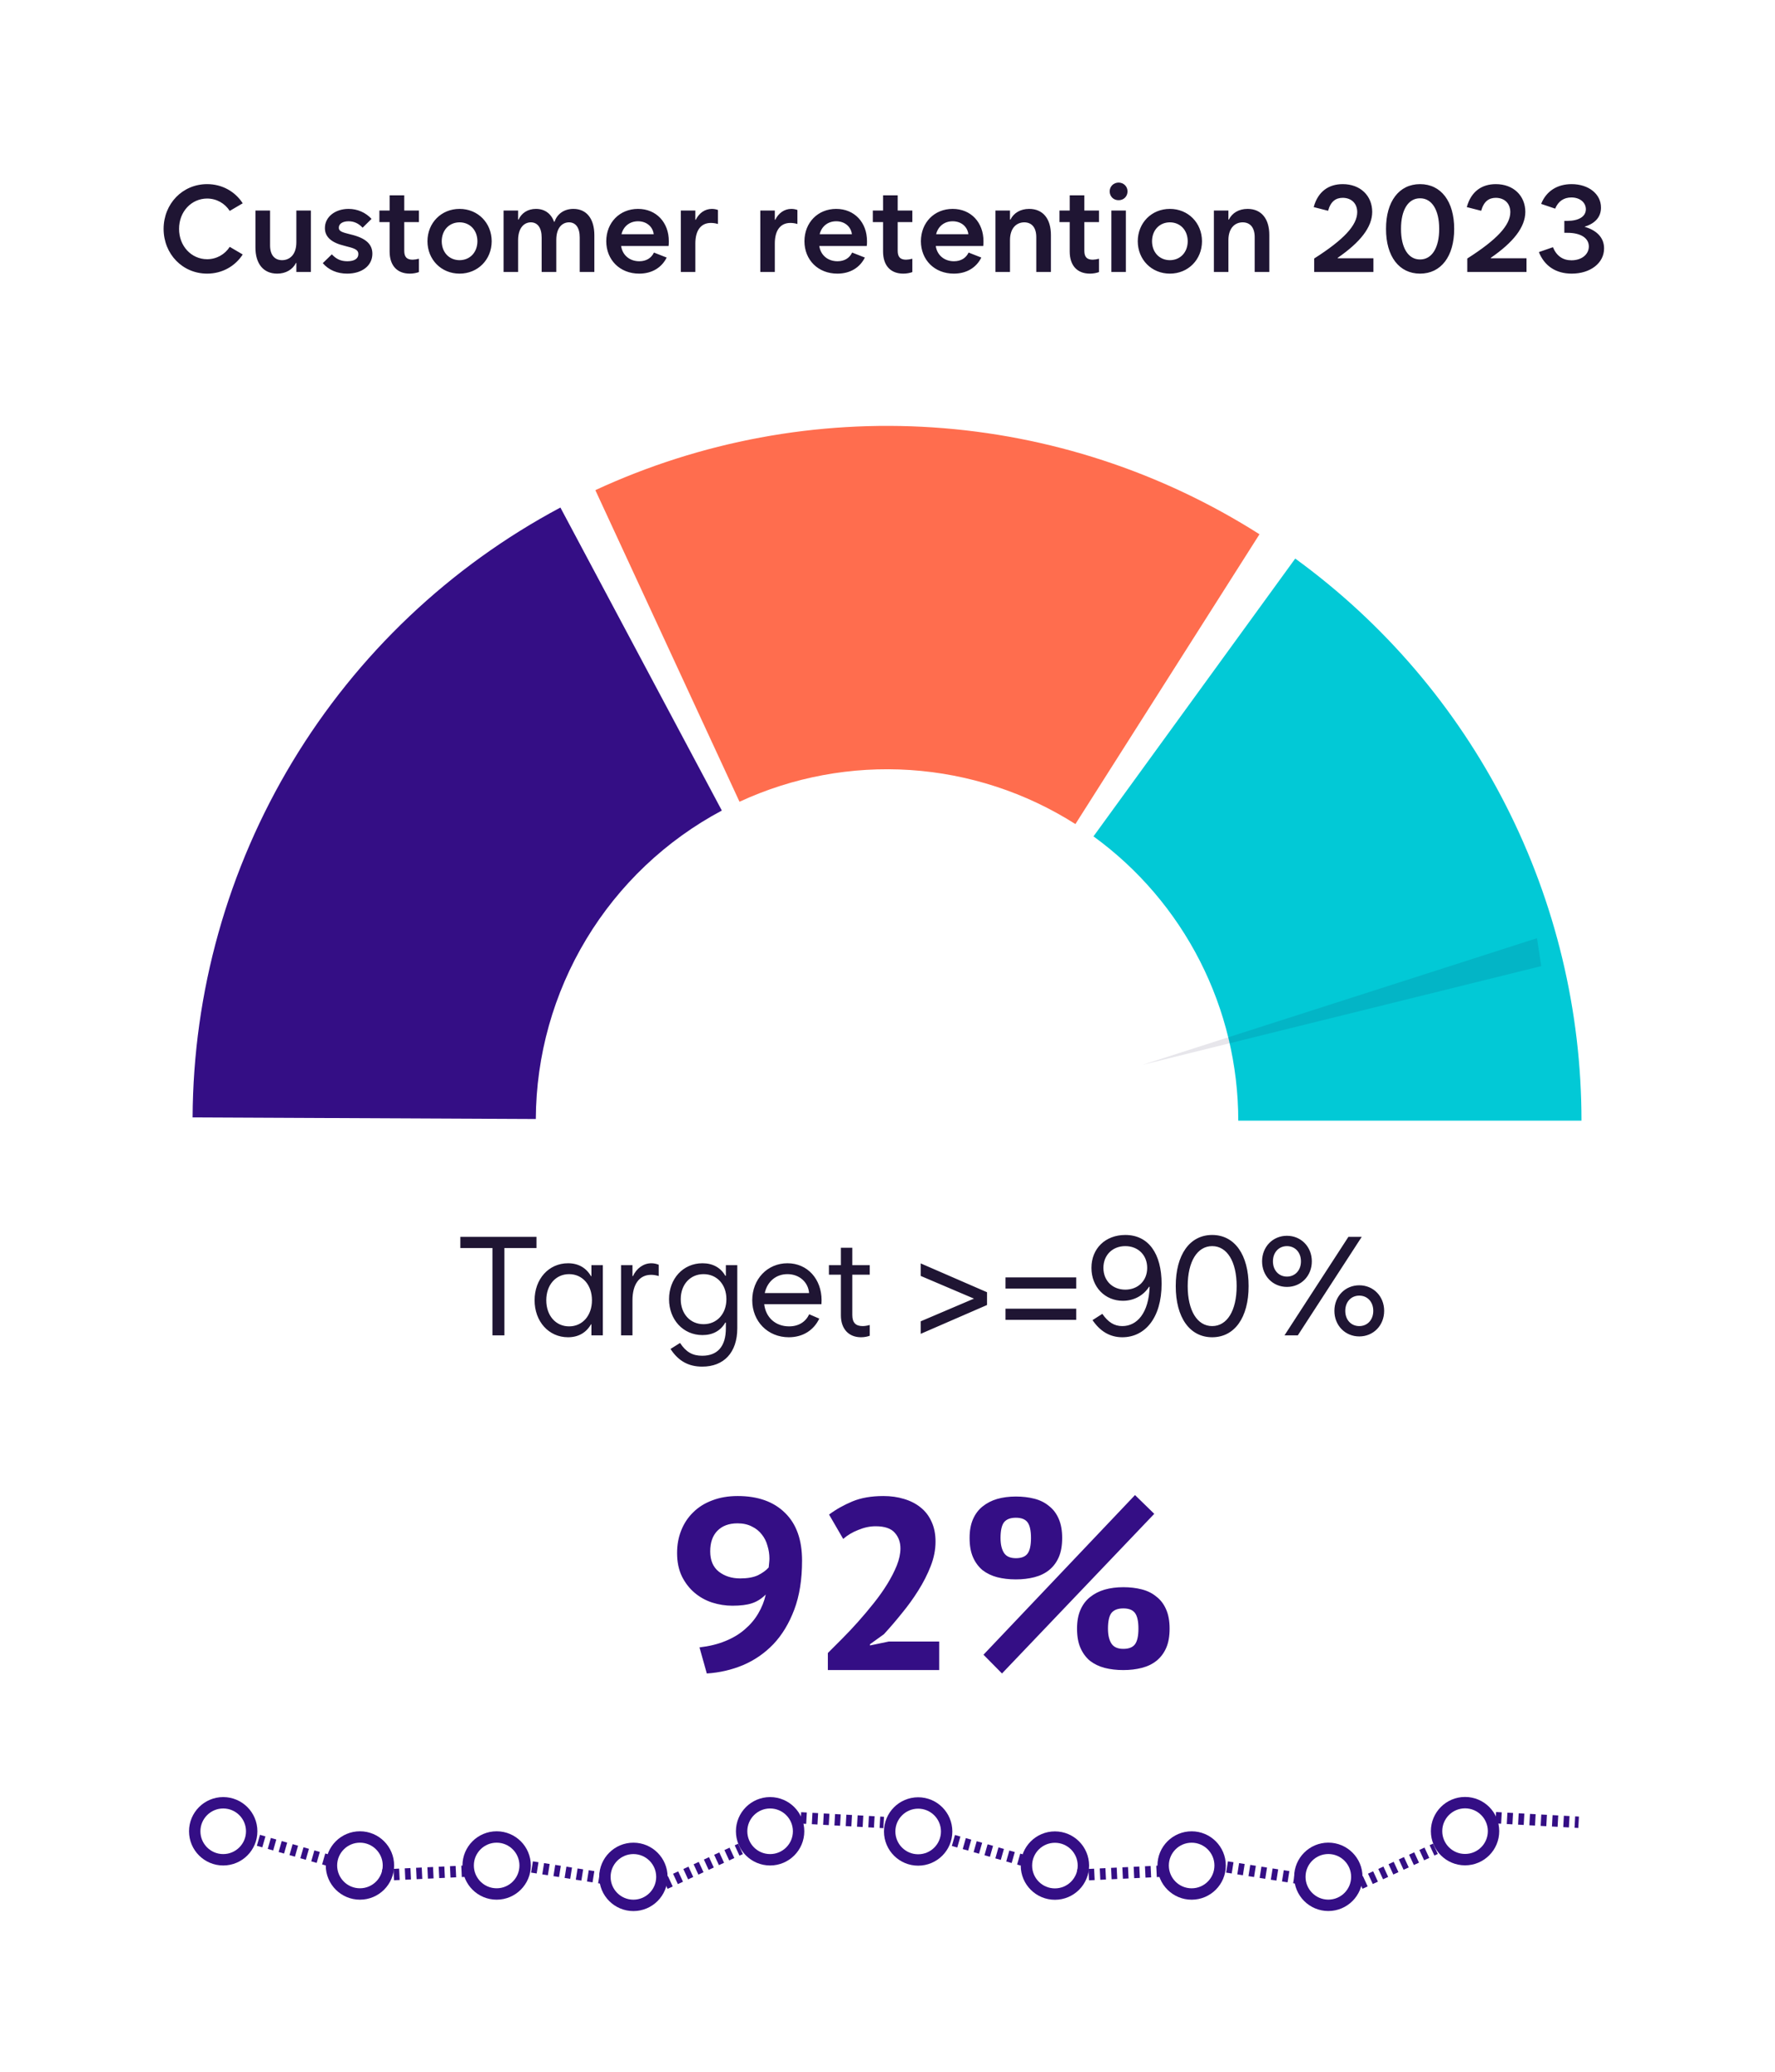 <svg width="204" height="238" viewBox="0 0 204 238" fill="none" xmlns="http://www.w3.org/2000/svg">
<g filter="url(#filter0_b_114_3376)">
<rect width="203.485" height="237.807" rx="9.121" fill="white"/>
<path d="M23.807 31.434C20.983 31.434 18.81 29.192 18.803 26.294C18.81 23.395 20.983 21.153 23.807 21.153C25.543 21.153 27.033 22.014 27.895 23.354L26.404 24.229C25.844 23.361 24.9 22.814 23.807 22.807C21.981 22.814 20.573 24.331 20.58 26.294C20.573 28.255 21.981 29.773 23.807 29.78C24.9 29.773 25.844 29.226 26.404 28.358L27.895 29.233C27.033 30.573 25.543 31.434 23.807 31.434ZM35.728 24.188V31.243H34.06V30.204H34.02C33.637 30.962 32.857 31.434 31.859 31.434C30.26 31.434 29.351 30.286 29.357 28.413V24.188H31.039V28.139C31.025 29.26 31.531 29.882 32.42 29.889C33.295 29.882 34.054 29.26 34.06 27.852V24.188H35.728ZM39.898 31.434C38.757 31.434 37.773 31.017 37.096 30.231L38.135 29.219C38.668 29.78 39.188 30.012 39.926 30.012C40.732 30.012 41.19 29.705 41.184 29.192C41.19 28.761 40.89 28.563 39.94 28.331L39.584 28.235C38.08 27.879 37.335 27.203 37.342 26.198C37.335 24.933 38.504 23.997 40.062 23.997C41.081 23.997 42.024 24.414 42.701 25.145L41.676 26.157C41.211 25.665 40.691 25.419 40.062 25.419C39.386 25.419 38.935 25.712 38.941 26.157C38.935 26.492 39.174 26.649 39.953 26.84L40.322 26.936C42.024 27.346 42.797 28.037 42.797 29.151C42.797 30.504 41.628 31.434 39.898 31.434ZM43.603 25.514V24.188H44.779V22.438H46.461V24.188H48.143V25.514H46.461V28.809C46.461 29.52 46.755 29.828 47.418 29.834C47.644 29.828 47.883 29.794 48.143 29.725V31.256C47.855 31.359 47.507 31.434 47.103 31.434C45.634 31.434 44.786 30.504 44.779 28.905V25.514H43.603ZM52.818 31.434C50.72 31.434 49.134 29.834 49.127 27.715C49.134 25.596 50.72 23.997 52.818 23.997C54.917 23.997 56.503 25.596 56.51 27.715C56.503 29.834 54.917 31.434 52.818 31.434ZM52.818 29.889C54.015 29.882 54.862 28.994 54.869 27.715C54.862 26.437 54.015 25.548 52.818 25.541C51.622 25.548 50.774 26.437 50.768 27.715C50.774 28.994 51.622 29.882 52.818 29.889ZM57.877 31.243V24.188H59.545V25.227H59.6C59.941 24.468 60.666 23.997 61.596 23.997C62.614 23.997 63.332 24.537 63.688 25.487H63.728C64.029 24.578 64.829 23.997 65.902 23.997C67.427 23.997 68.309 25.145 68.309 27.018V31.243H66.627V27.291C66.634 26.17 66.176 25.548 65.397 25.541C64.617 25.548 63.94 26.157 63.934 27.538V31.243H62.252V27.291C62.252 26.17 61.794 25.548 61.008 25.541C60.235 25.548 59.552 26.17 59.545 27.579V31.243H57.877ZM73.463 31.434C71.228 31.434 69.683 29.848 69.676 27.715C69.683 25.555 71.228 23.997 73.326 23.997C75.425 23.997 76.874 25.555 76.867 27.715C76.874 27.9 76.86 28.084 76.84 28.262H71.385C71.542 29.329 72.376 30.012 73.477 30.012C74.283 30.012 74.864 29.636 75.158 29.014L76.621 29.588C76.061 30.716 74.96 31.434 73.463 31.434ZM71.426 26.909H75.131C75.035 26.061 74.331 25.419 73.326 25.419C72.369 25.419 71.644 26.006 71.426 26.909ZM78.248 31.243V24.188H79.916V25.241H79.971C80.34 24.482 81.017 23.997 81.816 23.997C82.062 23.997 82.295 24.044 82.514 24.12V25.733C82.247 25.651 81.967 25.61 81.707 25.61C80.565 25.61 79.923 26.451 79.916 27.948V31.243H78.248ZM87.381 31.243V24.188H89.049V25.241H89.103C89.473 24.482 90.149 23.997 90.949 23.997C91.195 23.997 91.428 24.044 91.647 24.12V25.733C91.38 25.651 91.1 25.61 90.84 25.61C89.698 25.61 89.056 26.451 89.049 27.948V31.243H87.381ZM96.24 31.434C94.005 31.434 92.46 29.848 92.453 27.715C92.46 25.555 94.005 23.997 96.103 23.997C98.202 23.997 99.651 25.555 99.644 27.715C99.651 27.9 99.638 28.084 99.617 28.262H94.162C94.319 29.329 95.153 30.012 96.254 30.012C97.061 30.012 97.642 29.636 97.936 29.014L99.398 29.588C98.838 30.716 97.737 31.434 96.24 31.434ZM94.203 26.909H97.908C97.812 26.061 97.108 25.419 96.103 25.419C95.147 25.419 94.422 26.006 94.203 26.909ZM100.314 25.514V24.188H101.49V22.438H103.172V24.188H104.854V25.514H103.172V28.809C103.172 29.52 103.466 29.828 104.129 29.834C104.354 29.828 104.594 29.794 104.854 29.725V31.256C104.566 31.359 104.218 31.434 103.814 31.434C102.345 31.434 101.497 30.504 101.49 28.905V25.514H100.314ZM109.625 31.434C107.39 31.434 105.845 29.848 105.838 27.715C105.845 25.555 107.39 23.997 109.488 23.997C111.587 23.997 113.036 25.555 113.029 27.715C113.036 27.9 113.022 28.084 113.002 28.262H107.547C107.704 29.329 108.538 30.012 109.639 30.012C110.445 30.012 111.026 29.636 111.32 29.014L112.783 29.588C112.223 30.716 111.122 31.434 109.625 31.434ZM107.588 26.909H111.293C111.197 26.061 110.493 25.419 109.488 25.419C108.531 25.419 107.807 26.006 107.588 26.909ZM114.41 31.243V24.188H116.078V25.227H116.133C116.502 24.468 117.281 23.997 118.279 23.997C119.879 23.997 120.788 25.145 120.781 27.018V31.243H119.1V27.291C119.113 26.17 118.607 25.548 117.719 25.541C116.844 25.548 116.085 26.17 116.078 27.579V31.243H114.41ZM121.766 25.514V24.188H122.941V22.438H124.623V24.188H126.305V25.514H124.623V28.809C124.623 29.52 124.917 29.828 125.58 29.834C125.806 29.828 126.045 29.794 126.305 29.725V31.256C126.018 31.359 125.669 31.434 125.266 31.434C123.796 31.434 122.948 30.504 122.941 28.905V25.514H121.766ZM127.727 31.243V24.188H129.395V31.243H127.727ZM128.561 22.998C127.979 23.005 127.535 22.568 127.535 21.987C127.535 21.413 127.979 20.982 128.561 20.975C129.142 20.982 129.586 21.413 129.586 21.987C129.586 22.568 129.142 23.005 128.561 22.998ZM134.453 31.434C132.354 31.434 130.769 29.834 130.762 27.715C130.769 25.596 132.354 23.997 134.453 23.997C136.552 23.997 138.138 25.596 138.145 27.715C138.138 29.834 136.552 31.434 134.453 31.434ZM134.453 29.889C135.649 29.882 136.497 28.994 136.504 27.715C136.497 26.437 135.649 25.548 134.453 25.541C133.257 25.548 132.409 26.437 132.402 27.715C132.409 28.994 133.257 29.882 134.453 29.889ZM139.512 31.243V24.188H141.18V25.227H141.234C141.604 24.468 142.383 23.997 143.381 23.997C144.98 23.997 145.89 25.145 145.883 27.018V31.243H144.201V27.291C144.215 26.17 143.709 25.548 142.82 25.541C141.945 25.548 141.187 26.17 141.18 27.579V31.243H139.512ZM151.037 29.698C154.462 27.517 155.979 25.877 155.986 24.366C155.979 23.361 155.316 22.732 154.318 22.725C153.546 22.732 152.944 23.101 152.637 24.215L150.982 23.791C151.481 21.973 152.726 21.153 154.318 21.153C156.349 21.153 157.702 22.486 157.709 24.338C157.702 26.109 156.328 27.831 153.744 29.616V29.67H157.846V31.243H151.037V29.698ZM163.205 31.434C160.799 31.434 159.288 29.452 159.295 26.294C159.288 23.135 160.799 21.153 163.205 21.153C165.618 21.153 167.129 23.135 167.129 26.294C167.129 29.452 165.618 31.434 163.205 31.434ZM163.205 29.807C164.565 29.814 165.406 28.474 165.406 26.294C165.406 24.113 164.565 22.773 163.205 22.78C161.852 22.773 161.011 24.113 161.018 26.294C161.011 28.474 161.852 29.814 163.205 29.807ZM168.633 29.698C172.058 27.517 173.575 25.877 173.582 24.366C173.575 23.361 172.912 22.732 171.914 22.725C171.142 22.732 170.54 23.101 170.232 24.215L168.578 23.791C169.077 21.973 170.321 21.153 171.914 21.153C173.944 21.153 175.298 22.486 175.305 24.338C175.298 26.109 173.924 27.831 171.34 29.616V29.67H175.441V31.243H168.633V29.698ZM180.637 31.434C178.805 31.434 177.499 30.545 176.863 28.959L178.477 28.399C178.894 29.404 179.618 29.903 180.609 29.903C181.778 29.903 182.599 29.233 182.605 28.317C182.599 27.332 181.655 26.738 180.117 26.745H179.789V25.377H180.117C181.457 25.371 182.257 24.878 182.264 24.038C182.257 23.252 181.573 22.684 180.596 22.684C179.728 22.684 179.078 23.128 178.736 23.969L177.123 23.422C177.718 21.939 178.989 21.153 180.623 21.153C182.578 21.153 184.007 22.288 184 23.846C184.007 24.913 183.337 25.665 182.141 26.034V26.061C183.549 26.471 184.362 27.339 184.355 28.536C184.362 30.217 182.783 31.434 180.637 31.434Z" fill="#1F1533"/>
<path d="M181.759 128.737C181.759 116.142 178.778 103.726 173.06 92.503C167.342 81.281 159.049 71.571 148.86 64.168L125.674 96.08C130.827 99.824 135.022 104.735 137.914 110.411C140.806 116.087 142.313 122.367 142.313 128.737H181.759Z" fill="#02C9D6"/>
<path d="M144.752 61.375C133.472 54.206 120.571 49.986 107.234 49.1C93.898 48.215 80.553 50.693 68.423 56.307L84.991 92.104C91.126 89.264 97.876 88.011 104.621 88.459C111.366 88.907 117.891 91.041 123.597 94.667L144.752 61.375Z" fill="#FF6D4E"/>
<path d="M64.406 58.305C51.694 65.081 41.052 75.171 33.61 87.506C26.168 99.84 22.203 113.959 22.136 128.365L61.581 128.549C61.614 121.263 63.62 114.122 67.384 107.883C71.148 101.645 76.53 96.541 82.96 93.114L64.406 58.305Z" fill="#340E85"/>
<path d="M52.908 143.371V142.089H61.658V143.371H57.971V153.402H56.596V143.371H52.908ZM65.408 152.371C66.939 152.371 68.033 151.136 68.033 149.371C68.033 147.605 66.939 146.371 65.408 146.371C63.861 146.371 62.783 147.621 62.783 149.371C62.783 151.121 63.861 152.371 65.408 152.371ZM69.283 153.402H67.971V152.136H67.924C67.369 153.097 66.471 153.621 65.283 153.621C63.049 153.621 61.44 151.792 61.44 149.371C61.44 146.949 63.049 145.121 65.283 145.121C66.471 145.121 67.369 145.644 67.924 146.605H67.971V145.339H69.283V153.402ZM71.377 153.402V145.339H72.689V146.589H72.752C73.15 145.714 73.947 145.121 74.861 145.121C75.158 145.121 75.439 145.183 75.705 145.292V146.589C75.408 146.496 75.111 146.449 74.83 146.449C73.486 146.449 72.689 147.527 72.689 149.371V153.402H71.377ZM80.861 152.121C82.393 152.121 83.486 150.933 83.486 149.246C83.486 147.558 82.393 146.371 80.861 146.371C79.314 146.371 78.236 147.574 78.236 149.246C78.236 150.917 79.314 152.121 80.861 152.121ZM80.705 156.996C79.111 156.996 77.939 156.324 77.064 154.964L78.158 154.277C78.846 155.324 79.596 155.746 80.705 155.746C82.471 155.746 83.424 154.667 83.424 152.589V151.933H83.361C82.822 152.871 81.924 153.371 80.736 153.371C78.502 153.371 76.893 151.589 76.893 149.246C76.893 146.902 78.502 145.121 80.736 145.121C81.924 145.121 82.822 145.621 83.361 146.558H83.424V145.339H84.736V152.589C84.736 155.386 83.189 156.996 80.705 156.996ZM90.658 153.621C88.236 153.621 86.455 151.792 86.455 149.371C86.455 146.949 88.189 145.121 90.502 145.121C92.814 145.121 94.424 146.949 94.424 149.371L94.408 149.824H87.83C88.01 151.371 89.15 152.371 90.689 152.371C91.799 152.371 92.596 151.847 93.002 150.98L94.158 151.48C93.541 152.777 92.314 153.621 90.658 153.621ZM87.893 148.542H92.986C92.893 147.316 91.893 146.371 90.502 146.371C89.174 146.371 88.182 147.23 87.893 148.542ZM95.268 146.433V145.339H96.643V143.339H97.955V145.339H99.955V146.433H97.955V151.058C97.955 151.933 98.33 152.339 99.143 152.339C99.393 152.339 99.674 152.292 99.955 152.214V153.449C99.705 153.542 99.361 153.621 98.955 153.621C97.533 153.621 96.643 152.652 96.643 151.105V146.433H95.268ZM113.439 149.917L105.814 153.23V151.792L111.939 149.183L105.814 146.574V145.136L113.439 148.449V149.917ZM123.689 146.746V148.027H115.564V146.746H123.689ZM123.689 150.339V151.621H115.564V150.339H123.689ZM128.986 153.621C127.58 153.621 126.439 152.949 125.564 151.652L126.689 150.933C127.377 151.917 128.08 152.339 128.986 152.339C130.674 152.339 132.025 150.847 132.127 147.824H132.064C131.416 148.824 130.33 149.433 129.049 149.433C127.018 149.433 125.439 147.871 125.439 145.652C125.439 143.417 127.049 141.871 129.33 141.871C132.018 141.871 133.502 144.042 133.502 147.48C133.502 151.433 131.564 153.621 128.986 153.621ZM129.33 148.152C130.799 148.152 131.846 147.121 131.846 145.652C131.846 144.183 130.799 143.152 129.33 143.152C127.861 143.152 126.814 144.183 126.814 145.652C126.814 147.121 127.861 148.152 129.33 148.152ZM139.314 153.621C136.736 153.621 135.127 151.355 135.127 147.746C135.127 144.136 136.736 141.871 139.314 141.871C141.893 141.871 143.502 144.136 143.502 147.746C143.502 151.355 141.893 153.621 139.314 153.621ZM139.314 152.339C141.033 152.339 142.127 150.558 142.127 147.746C142.127 144.933 141.033 143.152 139.314 143.152C137.596 143.152 136.502 144.933 136.502 147.746C136.502 150.558 137.596 152.339 139.314 152.339ZM147.908 147.839C146.283 147.839 145.049 146.574 145.049 144.902C145.049 143.23 146.283 141.964 147.908 141.964C149.533 141.964 150.768 143.23 150.768 144.902C150.768 146.574 149.533 147.839 147.908 147.839ZM147.908 146.652C148.846 146.652 149.518 145.933 149.518 144.902C149.518 143.871 148.846 143.152 147.908 143.152C146.971 143.152 146.299 143.871 146.299 144.902C146.299 145.933 146.971 146.652 147.908 146.652ZM147.627 153.402L154.971 142.089H156.502L149.158 153.402H147.627ZM156.221 153.527C154.596 153.527 153.361 152.261 153.361 150.589C153.361 148.917 154.596 147.652 156.221 147.652C157.846 147.652 159.08 148.917 159.08 150.589C159.08 152.261 157.846 153.527 156.221 153.527ZM156.221 152.339C157.158 152.339 157.83 151.621 157.83 150.589C157.83 149.558 157.158 148.839 156.221 148.839C155.283 148.839 154.611 149.558 154.611 150.589C154.611 151.621 155.283 152.339 156.221 152.339Z" fill="#1F1533"/>
<path d="M77.817 178.414C77.817 177.462 77.976 176.594 78.293 175.81C78.611 175.007 79.068 174.317 79.665 173.738C80.263 173.141 80.991 172.683 81.849 172.366C82.708 172.03 83.688 171.862 84.789 171.862C87.104 171.862 88.915 172.506 90.221 173.794C91.528 175.063 92.181 176.893 92.181 179.282C92.181 181.447 91.883 183.323 91.285 184.91C90.688 186.497 89.885 187.822 88.877 188.886C87.869 189.931 86.703 190.734 85.377 191.294C84.071 191.835 82.689 192.153 81.233 192.246L80.393 189.25C81.513 189.119 82.503 188.877 83.361 188.522C84.239 188.167 84.985 187.719 85.601 187.178C86.236 186.637 86.749 186.03 87.141 185.358C87.552 184.667 87.841 183.939 88.009 183.174C87.524 183.659 86.992 183.995 86.413 184.182C85.853 184.369 85.107 184.462 84.173 184.462C83.389 184.462 82.615 184.341 81.849 184.098C81.103 183.855 80.431 183.482 79.833 182.978C79.236 182.474 78.751 181.849 78.377 181.102C78.004 180.337 77.817 179.441 77.817 178.414ZM81.625 178.218C81.625 179.245 81.952 180.019 82.605 180.542C83.277 181.065 84.099 181.326 85.069 181.326C85.909 181.326 86.591 181.205 87.113 180.962C87.636 180.701 88.047 180.402 88.345 180.066C88.364 179.861 88.383 179.674 88.401 179.506C88.42 179.338 88.429 179.179 88.429 179.03C88.429 178.545 88.355 178.059 88.205 177.574C88.075 177.089 87.86 176.659 87.561 176.286C87.263 175.894 86.88 175.586 86.413 175.362C85.947 175.119 85.396 174.998 84.761 174.998C83.772 174.998 82.997 175.287 82.437 175.866C81.896 176.426 81.625 177.21 81.625 178.218ZM107.52 177.098C107.52 178.031 107.334 178.974 106.96 179.926C106.587 180.878 106.111 181.811 105.532 182.726C104.972 183.622 104.338 184.499 103.628 185.358C102.938 186.217 102.256 187.01 101.584 187.738L99.988 188.886V189.026L102.144 188.578H107.94V191.854H95.144V189.894C95.629 189.409 96.171 188.867 96.768 188.27C97.384 187.654 98 187.001 98.616 186.31C99.232 185.619 99.829 184.91 100.408 184.182C101.006 183.435 101.528 182.698 101.976 181.97C102.424 181.242 102.788 180.533 103.068 179.842C103.348 179.133 103.488 178.479 103.488 177.882C103.488 177.173 103.274 176.575 102.844 176.09C102.415 175.586 101.678 175.334 100.632 175.334C99.979 175.334 99.316 175.474 98.644 175.754C97.972 176.015 97.394 176.361 96.908 176.79L95.284 173.99C96.087 173.393 96.983 172.889 97.972 172.478C98.962 172.067 100.147 171.862 101.528 171.862C102.387 171.862 103.18 171.974 103.908 172.198C104.655 172.422 105.29 172.749 105.812 173.178C106.354 173.607 106.774 174.158 107.072 174.83C107.371 175.483 107.52 176.239 107.52 177.098ZM111.435 176.678C111.435 175.838 111.566 175.119 111.827 174.522C112.089 173.925 112.453 173.439 112.919 173.066C113.405 172.674 113.965 172.385 114.599 172.198C115.253 172.011 115.971 171.918 116.755 171.918C117.521 171.918 118.23 172.002 118.883 172.17C119.537 172.338 120.097 172.618 120.563 173.01C121.049 173.383 121.422 173.878 121.683 174.494C121.945 175.091 122.075 175.819 122.075 176.678C122.075 177.555 121.945 178.293 121.683 178.89C121.422 179.487 121.049 179.982 120.563 180.374C120.097 180.747 119.537 181.018 118.883 181.186C118.23 181.354 117.521 181.438 116.755 181.438C115.971 181.438 115.253 181.354 114.599 181.186C113.965 181.018 113.405 180.747 112.919 180.374C112.453 179.982 112.089 179.487 111.827 178.89C111.566 178.293 111.435 177.555 111.435 176.678ZM114.991 176.678C114.991 177.406 115.122 177.975 115.383 178.386C115.645 178.797 116.102 179.002 116.755 179.002C117.39 179.002 117.838 178.825 118.099 178.47C118.361 178.115 118.491 177.518 118.491 176.678C118.491 175.838 118.361 175.241 118.099 174.886C117.838 174.531 117.39 174.354 116.755 174.354C116.121 174.354 115.663 174.531 115.383 174.886C115.122 175.241 114.991 175.838 114.991 176.678ZM123.783 187.094C123.783 186.254 123.914 185.535 124.175 184.938C124.437 184.341 124.801 183.855 125.267 183.482C125.753 183.09 126.313 182.801 126.947 182.614C127.601 182.427 128.319 182.334 129.103 182.334C129.869 182.334 130.578 182.418 131.231 182.586C131.885 182.754 132.445 183.034 132.911 183.426C133.397 183.799 133.77 184.294 134.031 184.91C134.293 185.507 134.423 186.235 134.423 187.094C134.423 187.971 134.293 188.709 134.031 189.306C133.77 189.903 133.397 190.398 132.911 190.79C132.445 191.163 131.885 191.434 131.231 191.602C130.578 191.77 129.869 191.854 129.103 191.854C128.319 191.854 127.601 191.77 126.947 191.602C126.313 191.434 125.753 191.163 125.267 190.79C124.801 190.398 124.437 189.903 124.175 189.306C123.914 188.709 123.783 187.971 123.783 187.094ZM127.339 187.094C127.339 187.822 127.47 188.391 127.731 188.802C127.993 189.213 128.45 189.418 129.103 189.418C129.738 189.418 130.186 189.241 130.447 188.886C130.709 188.531 130.839 187.934 130.839 187.094C130.839 186.254 130.709 185.657 130.447 185.302C130.186 184.947 129.738 184.77 129.103 184.77C128.469 184.77 128.011 184.947 127.731 185.302C127.47 185.657 127.339 186.254 127.339 187.094ZM130.447 171.75L132.659 173.906L115.159 192.246L113.031 190.09L130.447 171.75Z" fill="#340E85"/>
<line x1="28.451" y1="211.054" x2="37.617" y2="213.673" stroke="#340E85" stroke-width="1.309" stroke-dasharray="0.65 0.65"/>
<g filter="url(#filter1_b_114_3376)">
<circle cx="25.653" cy="210.374" r="3.274" stroke="#340E85" stroke-width="1.309"/>
</g>
<line x1="59.859" y1="214.269" x2="69.273" y2="215.766" stroke="#340E85" stroke-width="1.309" stroke-dasharray="0.65 0.65"/>
<g filter="url(#filter2_b_114_3376)">
<circle cx="57.079" cy="214.303" r="3.274" stroke="#340E85" stroke-width="1.309"/>
</g>
<line x1="76.45" y1="216.392" x2="85.107" y2="212.399" stroke="#340E85" stroke-width="1.309" stroke-dasharray="0.65 0.65"/>
<g filter="url(#filter3_b_114_3376)">
<circle cx="72.796" cy="215.612" r="3.274" stroke="#340E85" stroke-width="1.309"/>
</g>
<line x1="92.042" y1="208.834" x2="101.56" y2="209.362" stroke="#340E85" stroke-width="1.309" stroke-dasharray="0.65 0.65"/>
<g filter="url(#filter4_b_114_3376)">
<circle cx="88.508" cy="210.374" r="3.274" stroke="#340E85" stroke-width="1.309"/>
</g>
<line x1="43.956" y1="215.407" x2="53.478" y2="214.958" stroke="#340E85" stroke-width="1.309" stroke-dasharray="0.65 0.65"/>
<g filter="url(#filter5_b_114_3376)">
<circle cx="41.368" cy="214.303" r="3.274" stroke="#340E85" stroke-width="1.309"/>
</g>
<line x1="108.324" y1="211.074" x2="117.492" y2="213.687" stroke="#340E85" stroke-width="1.309" stroke-dasharray="0.65 0.65"/>
<g filter="url(#filter6_b_114_3376)">
<circle cx="105.524" cy="210.396" r="3.274" transform="rotate(-0.034 105.524 210.396)" stroke="#340E85" stroke-width="1.309"/>
</g>
<line x1="139.737" y1="214.271" x2="149.153" y2="215.763" stroke="#340E85" stroke-width="1.309" stroke-dasharray="0.65 0.65"/>
<g filter="url(#filter7_b_114_3376)">
<circle cx="136.954" cy="214.306" r="3.274" transform="rotate(-0.034 136.954 214.306)" stroke="#340E85" stroke-width="1.309"/>
</g>
<line x1="156.319" y1="216.383" x2="164.973" y2="212.385" stroke="#340E85" stroke-width="1.309" stroke-dasharray="0.65 0.65"/>
<g filter="url(#filter8_b_114_3376)">
<circle cx="152.665" cy="215.606" r="3.274" transform="rotate(-0.034 152.665 215.606)" stroke="#340E85" stroke-width="1.309"/>
</g>
<line x1="171.911" y1="208.816" x2="181.429" y2="209.339" stroke="#340E85" stroke-width="1.309" stroke-dasharray="0.65 0.65"/>
<g filter="url(#filter9_b_114_3376)">
<circle cx="168.378" cy="210.359" r="3.274" transform="rotate(-0.034 168.378 210.359)" stroke="#340E85" stroke-width="1.309"/>
</g>
<line x1="123.83" y1="215.417" x2="133.352" y2="214.963" stroke="#340E85" stroke-width="1.309" stroke-dasharray="0.65 0.65"/>
<g filter="url(#filter10_b_114_3376)">
<circle cx="121.241" cy="214.315" r="3.274" transform="rotate(-0.034 121.241 214.315)" stroke="#340E85" stroke-width="1.309"/>
</g>
<path d="M131.308 122.326L176.646 107.776L177.134 110.985L131.308 122.326Z" fill="#0B0133" fill-opacity="0.1"/>
</g>
<defs>
<filter id="filter0_b_114_3376" x="-7.242" y="-7.242" width="217.97" height="252.29" filterUnits="userSpaceOnUse" color-interpolation-filters="sRGB">
<feFlood flood-opacity="0" result="BackgroundImageFix"/>
<feGaussianBlur in="BackgroundImageFix" stdDeviation="3.621"/>
<feComposite in2="SourceAlpha" operator="in" result="effect1_backgroundBlur_114_3376"/>
<feBlend mode="normal" in="SourceGraphic" in2="effect1_backgroundBlur_114_3376" result="shape"/>
</filter>
<filter id="filter1_b_114_3376" x="-43.748" y="140.973" width="138.802" height="138.802" filterUnits="userSpaceOnUse" color-interpolation-filters="sRGB">
<feFlood flood-opacity="0" result="BackgroundImageFix"/>
<feGaussianBlur in="BackgroundImageFix" stdDeviation="32.736"/>
<feComposite in2="SourceAlpha" operator="in" result="effect1_backgroundBlur_114_3376"/>
<feBlend mode="normal" in="SourceGraphic" in2="effect1_backgroundBlur_114_3376" result="shape"/>
</filter>
<filter id="filter2_b_114_3376" x="-12.322" y="144.902" width="138.802" height="138.802" filterUnits="userSpaceOnUse" color-interpolation-filters="sRGB">
<feFlood flood-opacity="0" result="BackgroundImageFix"/>
<feGaussianBlur in="BackgroundImageFix" stdDeviation="32.736"/>
<feComposite in2="SourceAlpha" operator="in" result="effect1_backgroundBlur_114_3376"/>
<feBlend mode="normal" in="SourceGraphic" in2="effect1_backgroundBlur_114_3376" result="shape"/>
</filter>
<filter id="filter3_b_114_3376" x="3.395" y="146.211" width="138.802" height="138.802" filterUnits="userSpaceOnUse" color-interpolation-filters="sRGB">
<feFlood flood-opacity="0" result="BackgroundImageFix"/>
<feGaussianBlur in="BackgroundImageFix" stdDeviation="32.736"/>
<feComposite in2="SourceAlpha" operator="in" result="effect1_backgroundBlur_114_3376"/>
<feBlend mode="normal" in="SourceGraphic" in2="effect1_backgroundBlur_114_3376" result="shape"/>
</filter>
<filter id="filter4_b_114_3376" x="19.108" y="140.973" width="138.802" height="138.802" filterUnits="userSpaceOnUse" color-interpolation-filters="sRGB">
<feFlood flood-opacity="0" result="BackgroundImageFix"/>
<feGaussianBlur in="BackgroundImageFix" stdDeviation="32.736"/>
<feComposite in2="SourceAlpha" operator="in" result="effect1_backgroundBlur_114_3376"/>
<feBlend mode="normal" in="SourceGraphic" in2="effect1_backgroundBlur_114_3376" result="shape"/>
</filter>
<filter id="filter5_b_114_3376" x="-28.033" y="144.902" width="138.802" height="138.802" filterUnits="userSpaceOnUse" color-interpolation-filters="sRGB">
<feFlood flood-opacity="0" result="BackgroundImageFix"/>
<feGaussianBlur in="BackgroundImageFix" stdDeviation="32.736"/>
<feComposite in2="SourceAlpha" operator="in" result="effect1_backgroundBlur_114_3376"/>
<feBlend mode="normal" in="SourceGraphic" in2="effect1_backgroundBlur_114_3376" result="shape"/>
</filter>
<filter id="filter6_b_114_3376" x="36.123" y="140.995" width="138.802" height="138.802" filterUnits="userSpaceOnUse" color-interpolation-filters="sRGB">
<feFlood flood-opacity="0" result="BackgroundImageFix"/>
<feGaussianBlur in="BackgroundImageFix" stdDeviation="32.736"/>
<feComposite in2="SourceAlpha" operator="in" result="effect1_backgroundBlur_114_3376"/>
<feBlend mode="normal" in="SourceGraphic" in2="effect1_backgroundBlur_114_3376" result="shape"/>
</filter>
<filter id="filter7_b_114_3376" x="67.553" y="144.905" width="138.802" height="138.802" filterUnits="userSpaceOnUse" color-interpolation-filters="sRGB">
<feFlood flood-opacity="0" result="BackgroundImageFix"/>
<feGaussianBlur in="BackgroundImageFix" stdDeviation="32.736"/>
<feComposite in2="SourceAlpha" operator="in" result="effect1_backgroundBlur_114_3376"/>
<feBlend mode="normal" in="SourceGraphic" in2="effect1_backgroundBlur_114_3376" result="shape"/>
</filter>
<filter id="filter8_b_114_3376" x="83.264" y="146.205" width="138.802" height="138.802" filterUnits="userSpaceOnUse" color-interpolation-filters="sRGB">
<feFlood flood-opacity="0" result="BackgroundImageFix"/>
<feGaussianBlur in="BackgroundImageFix" stdDeviation="32.736"/>
<feComposite in2="SourceAlpha" operator="in" result="effect1_backgroundBlur_114_3376"/>
<feBlend mode="normal" in="SourceGraphic" in2="effect1_backgroundBlur_114_3376" result="shape"/>
</filter>
<filter id="filter9_b_114_3376" x="98.977" y="140.958" width="138.802" height="138.802" filterUnits="userSpaceOnUse" color-interpolation-filters="sRGB">
<feFlood flood-opacity="0" result="BackgroundImageFix"/>
<feGaussianBlur in="BackgroundImageFix" stdDeviation="32.736"/>
<feComposite in2="SourceAlpha" operator="in" result="effect1_backgroundBlur_114_3376"/>
<feBlend mode="normal" in="SourceGraphic" in2="effect1_backgroundBlur_114_3376" result="shape"/>
</filter>
<filter id="filter10_b_114_3376" x="51.84" y="144.914" width="138.802" height="138.802" filterUnits="userSpaceOnUse" color-interpolation-filters="sRGB">
<feFlood flood-opacity="0" result="BackgroundImageFix"/>
<feGaussianBlur in="BackgroundImageFix" stdDeviation="32.736"/>
<feComposite in2="SourceAlpha" operator="in" result="effect1_backgroundBlur_114_3376"/>
<feBlend mode="normal" in="SourceGraphic" in2="effect1_backgroundBlur_114_3376" result="shape"/>
</filter>
</defs>
</svg>
